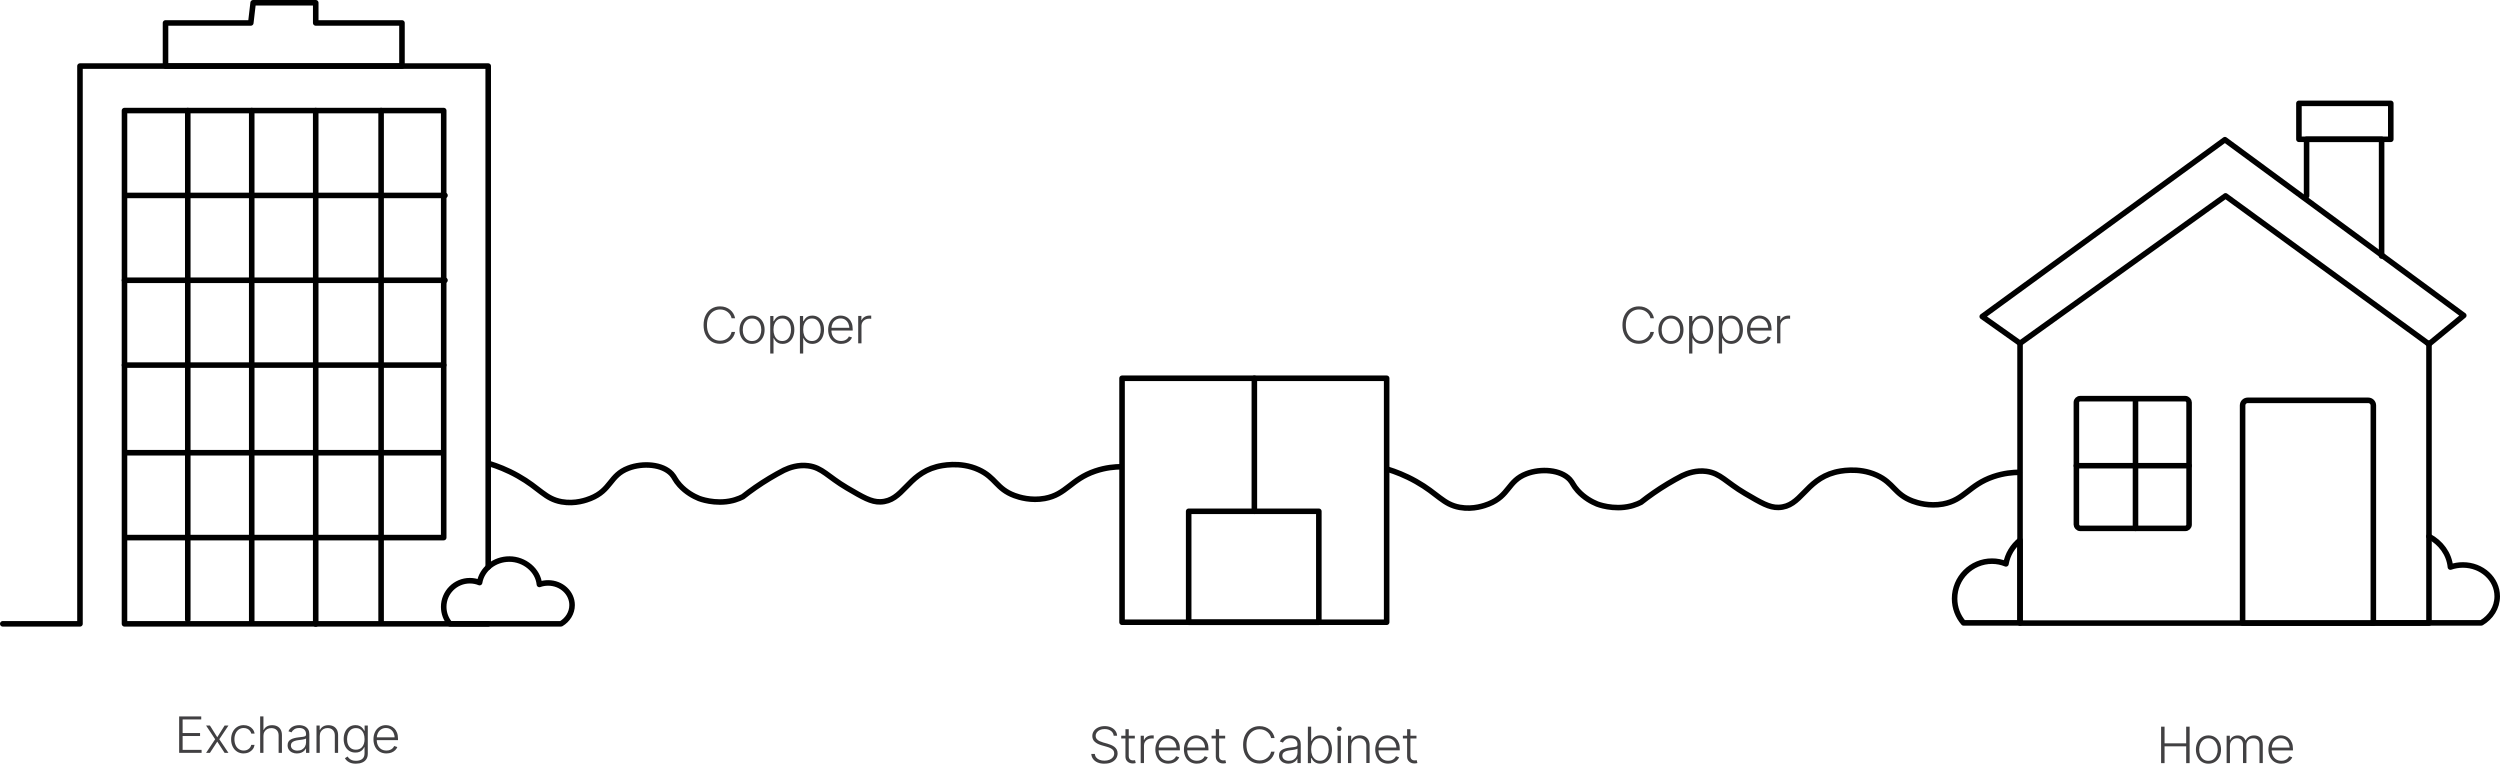<svg xmlns="http://www.w3.org/2000/svg" id="Layer_2" viewBox="0 0 898.69 274.53"><defs><style> .cls-1 { fill: none; stroke: #000; stroke-linecap: round; stroke-linejoin: round; stroke-width: 2px; } .cls-2 { fill: #414042; } </style></defs><g id="Layer_1-2" data-name="Layer_1"><g><g><polyline class="cls-1" points="45.5 193.25 67.5 193.25 90.49 193.25 113.49 193.25 137 193.25 159.5 193.25 159.5 131.25 159.5 100.75 159.5 70.25 159.5 39.75 137 39.75 113.49 39.75 90.49 39.75 67.5 39.75 44.75 39.75 44.75 100.75 44.75 131.25 44.75 224.25 113.49 224.25 161.75 224.25 175.5 224.25"></polyline><polyline class="cls-1" points="175.5 203.85 175.5 23.75 144.5 23.75 59.5 23.75 28.75 23.75 28.75 224.25 1 224.25"></polyline><polygon class="cls-1" points="59.5 22.25 59.5 8.25 90.15 8.25 91 1 113.5 1 113.5 8.25 144.5 8.25 144.5 23.75 59.5 23.75 59.5 22.25"></polygon><line class="cls-1" x1="67.5" y1="39.75" x2="67.5" y2="222.75"></line><line class="cls-1" x1="90.49" y1="39.75" x2="90.49" y2="223.25"></line><line class="cls-1" x1="113.49" y1="39.75" x2="113.49" y2="224.33"></line><line class="cls-1" x1="137" y1="39.75" x2="137" y2="223.25"></line><line class="cls-1" x1="45.5" y1="70.25" x2="159.96" y2="70.25"></line><line class="cls-1" x1="44.75" y1="100.75" x2="159.96" y2="100.75"></line><line class="cls-1" x1="44.75" y1="131.25" x2="159.5" y2="131.25"></line><line class="cls-1" x1="45.5" y1="162.75" x2="158.5" y2="162.75"></line><path class="cls-1" d="M205.65,217.52c0,2.83-1.59,5.31-3.99,6.73h-39.91c-1.41-1.64-2.25-3.77-2.25-6.1,0-5.19,4.21-9.4,9.4-9.4,1.24,0,2.42.24,3.5.68.81-4.79,5.3-8.46,10.71-8.46s10.3,4.01,10.79,9.12c.97-.35,2.03-.54,3.14-.54,4.76,0,8.61,3.56,8.61,7.97Z"></path></g><line class="cls-1" x1="767.66" y1="143.91" x2="767.66" y2="189.93"></line><g><path class="cls-1" d="M852.79,223.91h39.19c3.43-2.02,5.71-5.53,5.71-9.54,0-6.24-5.51-11.28-12.33-11.28-1.58,0-3.1.27-4.49.76-.46-4.72-3.44-8.78-7.71-11.03"></path><path class="cls-1" d="M726.16,194.18v29.73h-20.31c-2.02-2.35-3.22-5.4-3.22-8.73,0-7.43,6.02-13.46,13.45-13.46,1.78,0,3.47.35,5.01.98.57-3.37,2.42-6.36,5.07-8.52Z"></path><polygon class="cls-1" points="726.16 123.41 712.57 113.79 799.8 50.21 885.66 113.41 873.16 123.7 800.03 70.41 726.16 123.41"></polygon><polyline class="cls-1" points="726.16 123.41 726.16 193.18 726.16 222.91 726.16 223.99 807.99 223.99 851.33 223.99 873.16 223.99 873.16 223.25 873.16 191.83 873.16 123.7 873.16 123.41 872.76 123.41"></polyline><path class="cls-1" d="M807.98,143.91h43.35c1.01,0,1.83.82,1.83,1.83v78.25h-47v-78.25c0-1.01.82-1.83,1.83-1.83Z"></path><rect class="cls-1" x="746.41" y="143.31" width="40.51" height="46.62" rx="1.35" ry="1.35"></rect><line class="cls-1" x1="746.41" y1="167.41" x2="786.91" y2="167.41"></line><polygon class="cls-1" points="859.43 50.07 829.16 50.07 826.41 50.07 826.41 37.16 859.43 37.16 859.43 50.07"></polygon><polyline class="cls-1" points="829.16 70.41 829.16 50.07 856.13 50.07 856.13 92.03"></polyline></g><g><rect class="cls-1" x="403.35" y="135.98" width="95.12" height="87.7"></rect><rect class="cls-1" x="427.3" y="183.8" width="46.79" height="39.89"></rect><line class="cls-1" x1="450.91" y1="135.98" x2="450.91" y2="183.8"></line></g><path class="cls-1" d="M499.03,168.75c2.42.75,6,2.06,10.01,4.32,7.9,4.45,9.71,8.24,15.71,9.32,4.94.89,9.09-.71,10.36-1.21,7.55-3,6.82-8.27,13.64-10.88,5.17-1.98,12.25-1.49,15.54,2.07,1.13,1.22,1.16,2.1,2.9,4.02,2.35,2.59,5.04,4,6.94,4.79,0,0,5.79,2.31,12.09.75.44-.11.86-.24.86-.24,1.16-.35,2.11-.77,2.82-1.13,2.79-2.2,5.99-4.46,9.61-6.64,1.77-1.06,3.49-2.02,5.17-2.89,1.99-.95,5.11-2.06,8.71-1.59,5.07.66,7.07,3.92,13.92,7.94,5.81,3.41,8.72,5.11,11.97,5.03,8.28-.19,9.55-9.77,20.31-12.63,1.56-.41,8.4-1.97,15.02,1.04,6.24,2.83,6.36,6.87,12.95,9.32,1.72.64,5.95,1.94,10.88,1.04,7.73-1.42,9.35-6.84,18.13-9.84,3.78-1.29,7.14-1.54,9.32-1.55"></path><path class="cls-1" d="M176.17,166.75c2.42.75,6,2.06,10.01,4.32,7.9,4.45,9.71,8.24,15.71,9.32,4.94.89,9.09-.71,10.36-1.21,7.55-3,6.82-8.27,13.64-10.88,5.17-1.98,12.25-1.49,15.54,2.07,1.13,1.22,1.16,2.1,2.9,4.02,2.35,2.59,5.04,4,6.94,4.79,0,0,5.79,2.31,12.09.75.44-.11.86-.24.86-.24,1.16-.35,2.11-.77,2.82-1.13,2.79-2.2,5.99-4.46,9.61-6.64,1.77-1.06,3.49-2.02,5.17-2.89,1.99-.95,5.11-2.06,8.71-1.59,5.07.66,7.07,3.92,13.92,7.94,5.81,3.41,8.72,5.11,11.97,5.03,8.28-.19,9.55-9.77,20.31-12.63,1.56-.41,8.4-1.97,15.02,1.04,6.24,2.83,6.36,6.87,12.95,9.32,1.72.64,5.95,1.94,10.88,1.04,7.73-1.42,9.35-6.84,18.13-9.84,3.78-1.29,7.14-1.54,9.32-1.55"></path><g><path class="cls-2" d="M64.4,270.64v-13.1h7.94v1.08h-6.69v4.89h6.27v1.07h-6.27v4.98h6.82v1.07h-8.07Z"></path><path class="cls-2" d="M75.47,260.82l2.63,4.2,2.64-4.2h1.38l-3.29,4.92,3.29,4.9h-1.38l-2.64-4.05-2.63,4.05h-1.39l3.26-4.9-3.26-4.92h1.39Z"></path><path class="cls-2" d="M87.62,270.85c-.92,0-1.72-.22-2.4-.66s-1.21-1.04-1.58-1.81c-.37-.76-.56-1.63-.56-2.61s.19-1.87.57-2.63.91-1.37,1.59-1.81,1.47-.66,2.36-.66c.69,0,1.31.13,1.86.38.56.25,1.02.61,1.38,1.07s.59,1,.68,1.6h-1.19c-.09-.37-.25-.71-.49-1.01s-.55-.55-.93-.73-.81-.28-1.3-.28c-.65,0-1.23.17-1.73.51-.5.34-.9.81-1.18,1.42s-.43,1.3-.43,2.1.14,1.49.41,2.11.67,1.1,1.17,1.44,1.09.52,1.76.52,1.27-.18,1.76-.55c.5-.37.81-.86.95-1.49h1.19c-.09.59-.3,1.12-.66,1.58-.35.46-.81.83-1.36,1.09s-1.19.4-1.9.4Z"></path><path class="cls-2" d="M94.7,264.51v6.13h-1.18v-13.1h1.18v4.83h.12c.24-.51.61-.92,1.11-1.22.5-.3,1.14-.46,1.92-.46.69,0,1.3.14,1.83.41s.94.68,1.23,1.21c.3.53.44,1.19.44,1.98v6.35h-1.19v-6.28c0-.81-.24-1.46-.71-1.92-.47-.47-1.11-.7-1.91-.7-.54,0-1.03.11-1.46.34s-.76.54-1.01.96c-.25.41-.37.91-.37,1.48Z"></path><path class="cls-2" d="M106.77,270.86c-.62,0-1.18-.12-1.7-.35s-.92-.57-1.23-1.01-.45-.98-.45-1.61c0-.49.1-.89.28-1.22.19-.33.46-.6.82-.81s.77-.38,1.25-.51c.48-.13,1.01-.22,1.59-.29.58-.07,1.06-.13,1.46-.18.4-.05.7-.13.91-.24s.31-.29.31-.54v-.23c0-.67-.21-1.2-.62-1.59-.42-.38-1.01-.58-1.79-.58s-1.34.16-1.81.47c-.47.31-.79.68-.97,1.1l-1.14-.4c.23-.53.55-.96.96-1.28s.87-.56,1.38-.7,1.02-.21,1.54-.21c.39,0,.8.05,1.22.15s.82.27,1.18.51.67.58.9,1.01.34.97.34,1.63v6.66h-1.19v-1.56h-.07c-.13.29-.34.57-.62.84-.28.27-.63.5-1.06.67s-.92.26-1.5.26ZM106.93,269.83c.63,0,1.18-.13,1.64-.4s.82-.62,1.07-1.08.38-.94.38-1.48v-1.42c-.09.08-.24.16-.45.22s-.44.12-.71.17c-.27.05-.54.09-.81.12s-.51.06-.72.09c-.58.07-1.07.18-1.48.33s-.73.35-.95.6-.33.58-.33.98c0,.59.22,1.05.67,1.38.44.33,1.01.49,1.68.49Z"></path><path class="cls-2" d="M114.95,264.51v6.13h-1.18v-9.83h1.15v1.56h.12c.24-.51.61-.92,1.12-1.22s1.14-.46,1.89-.46c.69,0,1.3.14,1.82.41.52.28.93.68,1.23,1.21.29.53.44,1.19.44,1.97v6.35h-1.18v-6.28c0-.8-.24-1.44-.71-1.92s-1.1-.71-1.89-.71c-.54,0-1.02.11-1.44.34s-.75.54-1,.96-.36.91-.36,1.48Z"></path><path class="cls-2" d="M127.99,274.53c-1.05,0-1.9-.19-2.56-.56-.66-.38-1.14-.84-1.44-1.41l.97-.62c.14.25.34.5.59.73s.58.43.97.59.89.23,1.47.23c.91,0,1.65-.22,2.21-.65.56-.43.84-1.11.84-2.02v-2.21h-.12c-.13.3-.33.6-.59.89s-.59.54-1.01.74-.93.29-1.55.29c-.82,0-1.55-.19-2.18-.58s-1.13-.94-1.5-1.67c-.36-.72-.55-1.58-.55-2.58s.18-1.87.53-2.62.85-1.34,1.49-1.77c.64-.42,1.38-.64,2.22-.64.63,0,1.15.11,1.57.32s.75.48,1,.79.45.61.59.91h.13v-1.88h1.14v10.08c0,.83-.18,1.52-.55,2.05-.36.54-.86.93-1.5,1.19-.64.26-1.36.39-2.18.39ZM127.92,269.5c.98,0,1.75-.34,2.3-1.02s.83-1.61.83-2.79c0-.77-.12-1.45-.36-2.04s-.6-1.06-1.06-1.41-1.04-.51-1.7-.51-1.27.18-1.74.53c-.47.35-.83.83-1.07,1.43s-.36,1.27-.36,2,.12,1.41.37,1.99c.24.57.6,1.02,1.08,1.34.47.32,1.05.48,1.73.48Z"></path><path class="cls-2" d="M138.93,270.85c-.95,0-1.78-.22-2.49-.65s-1.25-1.03-1.62-1.79-.57-1.64-.57-2.63.19-1.87.56-2.64.9-1.37,1.57-1.81,1.45-.66,2.34-.66c.55,0,1.09.1,1.61.29s.99.49,1.4.89c.42.4.74.9.98,1.52s.36,1.34.36,2.18v.51h-8.01v-1h7.37l-.54.39c0-.71-.13-1.35-.38-1.92s-.62-1.01-1.09-1.34-1.04-.49-1.7-.49-1.23.17-1.73.5-.88.77-1.15,1.32c-.27.55-.41,1.15-.41,1.8v.59c0,.79.14,1.47.43,2.05s.69,1.04,1.21,1.36c.52.32,1.14.48,1.85.48.48,0,.91-.07,1.28-.22s.68-.34.93-.59.44-.52.57-.81l1.13.36c-.16.41-.41.79-.77,1.14s-.79.63-1.32.84-1.13.32-1.81.32Z"></path></g><g><path class="cls-2" d="M396.99,274.53c-.93,0-1.74-.15-2.42-.44-.69-.29-1.22-.7-1.62-1.23s-.61-1.14-.66-1.83h1.28c.05.52.23.96.54,1.32s.71.63,1.22.81c.5.18,1.06.28,1.67.28.69,0,1.29-.11,1.83-.33.53-.22.95-.53,1.25-.92.3-.39.45-.85.45-1.38,0-.45-.12-.82-.36-1.12s-.58-.55-1-.76c-.43-.21-.93-.39-1.5-.54l-1.62-.46c-1.07-.3-1.9-.72-2.5-1.27s-.89-1.24-.89-2.07c0-.7.2-1.32.59-1.86.4-.54.93-.96,1.6-1.26.67-.3,1.43-.45,2.27-.45s1.6.15,2.26.45,1.18.71,1.56,1.23c.39.52.59,1.11.62,1.77h-1.22c-.07-.73-.41-1.31-1-1.74s-1.35-.65-2.26-.65c-.63,0-1.19.11-1.67.32-.48.21-.86.5-1.13.87-.27.37-.41.79-.41,1.26s.13.84.4,1.15c.27.31.61.56,1.03.75s.84.35,1.29.48l1.44.4c.43.12.87.27,1.3.45s.83.4,1.2.67c.36.27.66.6.88.99.22.39.34.86.34,1.4,0,.69-.19,1.32-.57,1.88s-.92,1-1.63,1.33-1.56.49-2.55.49Z"></path><path class="cls-2" d="M407.94,264.48v.99h-4.89v-.99h4.89ZM404.58,262.14h1.18v9.6c0,.53.14.93.41,1.2s.66.4,1.15.4c.11,0,.22,0,.33-.02s.23-.04.36-.07l.26,1.03c-.14.05-.3.09-.49.12s-.37.04-.57.04c-.76,0-1.39-.22-1.89-.67s-.75-1.04-.75-1.76v-9.87Z"></path><path class="cls-2" d="M410.05,274.31v-9.83h1.15v1.52h.09c.21-.5.57-.9,1.08-1.2.51-.3,1.09-.45,1.73-.45h.33c.12,0,.22,0,.3,0v1.15s-.14-.02-.28-.03c-.13-.01-.28-.02-.45-.02-.53,0-1,.11-1.42.33-.42.22-.75.51-.99.89-.24.38-.36.81-.36,1.3v6.34h-1.18Z"></path><path class="cls-2" d="M420,274.52c-.95,0-1.78-.22-2.49-.65s-1.25-1.03-1.62-1.79-.57-1.64-.57-2.63.19-1.87.56-2.64.9-1.37,1.57-1.81,1.45-.66,2.34-.66c.55,0,1.09.1,1.61.29s.99.49,1.4.89c.42.4.74.9.98,1.52s.36,1.34.36,2.18v.51h-8.01v-1h7.37l-.54.39c0-.71-.13-1.35-.38-1.92s-.62-1.01-1.09-1.34-1.04-.49-1.7-.49-1.23.17-1.73.5-.88.77-1.15,1.32c-.27.55-.41,1.15-.41,1.8v.59c0,.79.14,1.47.43,2.05s.69,1.04,1.21,1.36c.52.32,1.14.48,1.85.48.48,0,.91-.07,1.28-.22s.68-.34.93-.59.44-.52.57-.81l1.13.36c-.16.41-.41.79-.77,1.14s-.79.63-1.32.84-1.13.32-1.81.32Z"></path><path class="cls-2" d="M430.27,274.52c-.95,0-1.78-.22-2.49-.65s-1.25-1.03-1.62-1.79-.57-1.64-.57-2.63.19-1.87.56-2.64.9-1.37,1.57-1.81,1.45-.66,2.34-.66c.55,0,1.09.1,1.61.29s.99.49,1.4.89c.42.4.74.9.98,1.52s.36,1.34.36,2.18v.51h-8.01v-1h7.37l-.54.39c0-.71-.13-1.35-.38-1.92s-.62-1.01-1.09-1.34-1.04-.49-1.7-.49-1.23.17-1.73.5-.88.77-1.15,1.32c-.27.55-.41,1.15-.41,1.8v.59c0,.79.14,1.47.43,2.05s.69,1.04,1.21,1.36c.52.32,1.14.48,1.85.48.48,0,.91-.07,1.28-.22s.68-.34.93-.59.44-.52.57-.81l1.13.36c-.16.41-.41.79-.77,1.14s-.79.63-1.32.84-1.13.32-1.81.32Z"></path><path class="cls-2" d="M440.42,264.48v.99h-4.89v-.99h4.89ZM437.06,262.14h1.18v9.6c0,.53.14.93.41,1.2s.66.4,1.15.4c.11,0,.22,0,.33-.02s.23-.04.36-.07l.26,1.03c-.14.05-.3.09-.49.12s-.37.04-.57.04c-.76,0-1.39-.22-1.89-.67s-.75-1.04-.75-1.76v-9.87Z"></path><path class="cls-2" d="M452.78,274.48c-1.14,0-2.16-.28-3.06-.83s-1.59-1.33-2.1-2.33-.76-2.19-.76-3.55.25-2.56.76-3.57,1.2-1.79,2.1-2.34,1.91-.83,3.06-.83c.73,0,1.4.11,2.01.33s1.15.52,1.62.91.86.84,1.16,1.36c.3.52.51,1.08.62,1.68h-1.26c-.09-.45-.26-.87-.5-1.25s-.55-.71-.91-1c-.36-.29-.78-.51-1.23-.67s-.96-.24-1.5-.24c-.86,0-1.65.21-2.36.65s-1.28,1.06-1.71,1.9c-.43.83-.64,1.86-.64,3.07s.21,2.24.64,3.07c.43.83.99,1.46,1.71,1.89s1.5.64,2.36.64c.54,0,1.04-.08,1.5-.24s.87-.38,1.23-.67c.36-.29.67-.62.91-1s.41-.8.5-1.25h1.26c-.11.6-.32,1.16-.62,1.68-.3.52-.69.97-1.16,1.36s-1.01.69-1.62.91-1.28.33-2.01.33Z"></path><path class="cls-2" d="M463.16,274.53c-.62,0-1.18-.12-1.7-.35s-.92-.57-1.23-1.01-.45-.98-.45-1.61c0-.49.1-.89.28-1.22.19-.33.46-.6.82-.81s.77-.38,1.25-.51c.48-.13,1.01-.22,1.59-.29.58-.07,1.06-.13,1.46-.18.4-.05.7-.13.91-.24s.31-.29.31-.54v-.23c0-.67-.21-1.2-.62-1.59-.42-.38-1.01-.58-1.79-.58s-1.34.16-1.81.47c-.47.31-.79.68-.97,1.1l-1.14-.4c.23-.53.55-.96.96-1.28s.87-.56,1.38-.7,1.02-.21,1.54-.21c.39,0,.8.05,1.22.15s.82.27,1.18.51.67.58.9,1.01.34.97.34,1.63v6.66h-1.19v-1.56h-.07c-.13.29-.34.57-.62.84-.28.27-.63.5-1.06.67s-.92.26-1.5.26ZM463.33,273.49c.63,0,1.18-.13,1.64-.4s.82-.62,1.07-1.08.38-.94.38-1.48v-1.42c-.09.08-.24.16-.45.22s-.44.12-.71.17c-.27.05-.54.09-.81.12s-.51.06-.72.09c-.58.07-1.07.18-1.48.33s-.73.35-.95.6-.33.58-.33.98c0,.59.22,1.05.67,1.38.44.33,1.01.49,1.68.49Z"></path><path class="cls-2" d="M474.6,274.52c-.62,0-1.14-.11-1.56-.32-.42-.21-.76-.48-1.01-.79s-.45-.62-.59-.92h-.14v1.83h-1.15v-13.1h1.18v5.15h.1c.14-.29.34-.59.59-.91s.58-.57,1-.79c.42-.21.94-.32,1.56-.32.84,0,1.58.21,2.22.64s1.13,1.02,1.48,1.78.53,1.65.53,2.65-.18,1.9-.53,2.67c-.35.77-.84,1.36-1.48,1.79-.63.42-1.37.64-2.22.64ZM474.47,273.48c.67,0,1.25-.18,1.72-.54s.83-.85,1.07-1.47c.25-.62.37-1.3.37-2.06s-.12-1.44-.37-2.04c-.24-.61-.6-1.09-1.06-1.45-.47-.36-1.04-.54-1.73-.54s-1.24.17-1.71.51c-.46.34-.82.82-1.06,1.42-.25.6-.37,1.3-.37,2.09s.12,1.48.37,2.1c.24.61.6,1.09,1.07,1.45s1.04.53,1.7.53Z"></path><path class="cls-2" d="M481.43,262.8c-.24,0-.45-.08-.63-.24-.17-.16-.26-.35-.26-.58s.09-.42.26-.58c.17-.16.38-.24.63-.24s.45.08.62.24c.17.16.26.35.26.58s-.09.41-.26.58c-.17.16-.38.24-.62.24ZM480.83,274.31v-9.83h1.18v9.83h-1.18Z"></path><path class="cls-2" d="M485.75,268.17v6.13h-1.18v-9.83h1.15v1.56h.12c.24-.51.61-.92,1.12-1.22s1.14-.46,1.89-.46c.69,0,1.3.14,1.82.41.52.28.93.68,1.23,1.21.29.53.44,1.19.44,1.97v6.35h-1.18v-6.28c0-.8-.24-1.44-.71-1.92s-1.1-.71-1.89-.71c-.54,0-1.02.11-1.44.34s-.75.54-1,.96-.36.91-.36,1.48Z"></path><path class="cls-2" d="M499.04,274.52c-.95,0-1.78-.22-2.49-.65s-1.25-1.03-1.62-1.79-.57-1.64-.57-2.63.19-1.87.56-2.64.9-1.37,1.57-1.81,1.45-.66,2.34-.66c.55,0,1.09.1,1.61.29s.99.49,1.4.89c.42.4.74.9.98,1.52s.36,1.34.36,2.18v.51h-8.01v-1h7.37l-.54.39c0-.71-.13-1.35-.38-1.92s-.62-1.01-1.09-1.34-1.04-.49-1.7-.49-1.23.17-1.73.5-.88.77-1.15,1.32c-.27.55-.41,1.15-.41,1.8v.59c0,.79.14,1.47.43,2.05s.69,1.04,1.21,1.36c.52.32,1.14.48,1.85.48.48,0,.91-.07,1.28-.22s.68-.34.93-.59.44-.52.57-.81l1.13.36c-.16.41-.41.79-.77,1.14s-.79.63-1.32.84-1.13.32-1.81.32Z"></path><path class="cls-2" d="M509.19,264.48v.99h-4.89v-.99h4.89ZM505.83,262.14h1.18v9.6c0,.53.14.93.41,1.2s.66.4,1.15.4c.11,0,.22,0,.33-.02s.23-.04.36-.07l.26,1.03c-.14.05-.3.09-.49.12s-.37.04-.57.04c-.76,0-1.39-.22-1.89-.67s-.75-1.04-.75-1.76v-9.87Z"></path></g><g><path class="cls-2" d="M776.86,274.32v-13.1h1.25v6h7.77v-6h1.24v13.1h-1.24v-6.02h-7.77v6.02h-1.25Z"></path><path class="cls-2" d="M793.89,274.53c-.89,0-1.67-.22-2.35-.65s-1.21-1.03-1.59-1.79-.57-1.64-.57-2.63.19-1.89.57-2.66.91-1.36,1.59-1.79,1.46-.65,2.35-.65,1.67.21,2.35.65c.68.43,1.21,1.03,1.59,1.79s.58,1.65.58,2.66-.19,1.87-.57,2.63c-.38.76-.91,1.36-1.59,1.79-.68.43-1.46.65-2.35.65ZM793.89,273.49c.72,0,1.32-.18,1.81-.55.49-.37.87-.86,1.12-1.47.26-.62.39-1.29.39-2.01s-.13-1.42-.39-2.03c-.26-.62-.63-1.11-1.13-1.48-.5-.37-1.1-.55-1.81-.55s-1.31.19-1.8.56c-.49.37-.87.86-1.13,1.48s-.39,1.29-.39,2.03.13,1.4.38,2.01c.26.62.63,1.11,1.13,1.47.5.37,1.1.55,1.81.55Z"></path><path class="cls-2" d="M800.42,274.32v-9.83h1.15v1.52h.12c.2-.51.54-.91,1.02-1.2s1.06-.44,1.73-.44,1.28.16,1.74.48c.45.32.79.75,1.02,1.31h.09c.23-.54.61-.97,1.13-1.3s1.16-.49,1.9-.49c.96,0,1.71.29,2.27.86s.83,1.41.83,2.5v6.58h-1.19v-6.58c0-.77-.21-1.36-.62-1.75s-.96-.58-1.64-.58c-.78,0-1.39.23-1.81.7s-.63,1.05-.63,1.75v6.46h-1.22v-6.69c0-.66-.19-1.2-.58-1.61s-.93-.62-1.63-.62c-.47,0-.9.11-1.27.34s-.67.54-.89.93c-.22.39-.33.85-.33,1.36v6.28h-1.18Z"></path><path class="cls-2" d="M820.12,274.53c-.96,0-1.78-.22-2.49-.65-.7-.43-1.25-1.03-1.62-1.79-.38-.76-.57-1.64-.57-2.63s.19-1.87.56-2.64c.38-.77.9-1.37,1.57-1.81.67-.44,1.45-.66,2.34-.66.55,0,1.09.1,1.61.29.52.2.99.49,1.4.89s.74.9.98,1.52c.24.61.36,1.34.36,2.18v.51h-8.01v-1h7.37l-.54.39c0-.71-.13-1.35-.38-1.92s-.62-1.01-1.09-1.34c-.47-.33-1.04-.49-1.7-.49s-1.23.17-1.73.5c-.5.33-.88.77-1.15,1.32s-.41,1.15-.41,1.8v.59c0,.79.14,1.47.43,2.05.28.58.69,1.04,1.21,1.36.52.32,1.14.48,1.85.48.48,0,.91-.07,1.28-.22s.68-.34.93-.59.44-.52.57-.81l1.13.36c-.16.41-.42.79-.77,1.14-.35.35-.79.63-1.32.84s-1.13.32-1.81.32Z"></path></g><g><path class="cls-2" d="M258.84,123.59c-1.14,0-2.16-.28-3.06-.83s-1.59-1.33-2.1-2.33-.76-2.19-.76-3.56.25-2.56.76-3.57,1.2-1.79,2.1-2.34,1.91-.83,3.06-.83c.73,0,1.4.11,2.01.33s1.15.52,1.62.91.86.84,1.16,1.36c.3.52.51,1.08.62,1.68h-1.26c-.09-.45-.26-.87-.5-1.25s-.55-.71-.91-1c-.36-.29-.78-.51-1.23-.67s-.96-.24-1.5-.24c-.86,0-1.65.22-2.36.65s-1.28,1.06-1.71,1.9c-.43.83-.64,1.86-.64,3.07s.21,2.24.64,3.07c.43.83.99,1.46,1.71,1.89s1.5.64,2.36.64c.54,0,1.04-.08,1.5-.24s.87-.38,1.23-.67c.36-.29.67-.62.91-1s.41-.8.5-1.25h1.26c-.11.6-.32,1.17-.62,1.68-.3.52-.69.97-1.16,1.36s-1.01.69-1.62.91-1.28.33-2.01.33Z"></path><path class="cls-2" d="M270.34,123.62c-.89,0-1.67-.21-2.35-.65-.68-.43-1.21-1.03-1.59-1.79-.38-.76-.57-1.64-.57-2.63s.19-1.89.57-2.66c.38-.76.91-1.36,1.59-1.79.68-.43,1.46-.65,2.35-.65s1.67.22,2.35.65,1.21,1.03,1.59,1.79c.39.76.58,1.65.58,2.66s-.19,1.87-.57,2.63-.91,1.36-1.59,1.79-1.46.65-2.35.65ZM270.34,122.59c.72,0,1.32-.18,1.81-.55s.87-.86,1.12-1.47c.26-.62.39-1.29.39-2.01s-.13-1.42-.39-2.03c-.26-.62-.63-1.11-1.13-1.48s-1.1-.55-1.81-.55-1.31.19-1.8.56-.87.86-1.13,1.48c-.26.61-.39,1.29-.39,2.03s.13,1.4.39,2.01c.26.62.63,1.11,1.13,1.47s1.1.55,1.81.55Z"></path><path class="cls-2" d="M276.88,127.09v-13.5h1.15v1.88h.14c.14-.29.34-.59.59-.91s.58-.57,1-.79c.42-.21.94-.32,1.56-.32.84,0,1.58.21,2.22.64s1.13,1.02,1.48,1.78.53,1.65.53,2.65-.18,1.9-.53,2.67c-.35.77-.84,1.36-1.48,1.79-.63.42-1.37.64-2.22.64-.62,0-1.14-.11-1.56-.32-.42-.21-.76-.48-1.01-.8s-.45-.62-.59-.92h-.1v5.5h-1.18ZM281.19,122.59c.67,0,1.25-.18,1.72-.54s.83-.85,1.07-1.47c.25-.62.37-1.3.37-2.06s-.12-1.44-.37-2.04c-.24-.61-.6-1.09-1.06-1.45-.47-.36-1.04-.54-1.73-.54s-1.24.17-1.71.51c-.46.34-.82.82-1.06,1.42-.25.6-.37,1.3-.37,2.09s.12,1.48.37,2.1c.24.61.6,1.09,1.07,1.45s1.04.53,1.7.53Z"></path><path class="cls-2" d="M287.55,127.09v-13.5h1.15v1.88h.14c.14-.29.34-.59.59-.91s.58-.57,1-.79c.42-.21.94-.32,1.56-.32.84,0,1.58.21,2.22.64s1.13,1.02,1.48,1.78.53,1.65.53,2.65-.18,1.9-.53,2.67c-.35.77-.84,1.36-1.48,1.79-.63.42-1.37.64-2.22.64-.62,0-1.14-.11-1.56-.32-.42-.21-.76-.48-1.01-.8s-.45-.62-.59-.92h-.1v5.5h-1.18ZM291.87,122.59c.67,0,1.25-.18,1.72-.54s.83-.85,1.07-1.47c.25-.62.37-1.3.37-2.06s-.12-1.44-.37-2.04c-.24-.61-.6-1.09-1.06-1.45-.47-.36-1.04-.54-1.73-.54s-1.24.17-1.71.51c-.46.34-.82.82-1.06,1.42-.25.6-.37,1.3-.37,2.09s.12,1.48.37,2.1c.24.61.6,1.09,1.07,1.45s1.04.53,1.7.53Z"></path><path class="cls-2" d="M302.38,123.62c-.95,0-1.78-.21-2.49-.65s-1.25-1.03-1.62-1.79-.57-1.64-.57-2.63.19-1.87.56-2.64.9-1.37,1.57-1.81,1.45-.66,2.34-.66c.55,0,1.09.1,1.61.29s.99.49,1.4.89c.42.4.74.9.98,1.52s.36,1.34.36,2.18v.51h-8.01v-1h7.37l-.54.39c0-.71-.13-1.35-.38-1.92s-.62-1.01-1.09-1.34-1.04-.49-1.7-.49-1.23.17-1.73.5-.88.77-1.15,1.32c-.27.55-.41,1.15-.41,1.8v.59c0,.79.14,1.47.43,2.05s.69,1.04,1.21,1.36c.52.32,1.14.48,1.85.48.48,0,.91-.07,1.28-.22s.68-.34.93-.59.44-.52.57-.81l1.13.36c-.16.41-.41.79-.77,1.14s-.79.63-1.32.84-1.13.32-1.81.32Z"></path><path class="cls-2" d="M308.5,123.41v-9.83h1.15v1.52h.09c.21-.5.57-.9,1.08-1.2.51-.3,1.09-.45,1.73-.45h.33c.12,0,.22,0,.3,0v1.15s-.14-.02-.28-.03c-.13-.01-.28-.02-.45-.02-.53,0-1,.11-1.42.33-.42.22-.75.51-.99.89-.24.38-.36.81-.36,1.3v6.34h-1.18Z"></path></g><g><path class="cls-2" d="M589.15,123.59c-1.14,0-2.16-.28-3.06-.83s-1.59-1.33-2.1-2.33-.76-2.19-.76-3.56.25-2.56.76-3.57,1.2-1.79,2.1-2.34,1.91-.83,3.06-.83c.73,0,1.4.11,2.01.33s1.15.52,1.62.91.86.84,1.16,1.36c.3.52.51,1.08.62,1.68h-1.26c-.09-.45-.26-.87-.5-1.25s-.55-.71-.91-1c-.36-.29-.78-.51-1.23-.67s-.96-.24-1.5-.24c-.86,0-1.65.22-2.36.65s-1.28,1.06-1.71,1.9c-.43.83-.64,1.86-.64,3.07s.21,2.24.64,3.07c.43.83.99,1.46,1.71,1.89s1.5.64,2.36.64c.54,0,1.04-.08,1.5-.24s.87-.38,1.23-.67c.36-.29.67-.62.91-1s.41-.8.5-1.25h1.26c-.11.6-.32,1.17-.62,1.68-.3.52-.69.97-1.16,1.36s-1.01.69-1.62.91-1.28.33-2.01.33Z"></path><path class="cls-2" d="M600.66,123.62c-.89,0-1.67-.21-2.35-.65-.68-.43-1.21-1.03-1.59-1.79-.38-.76-.57-1.64-.57-2.63s.19-1.89.57-2.66c.38-.76.91-1.36,1.59-1.79.68-.43,1.46-.65,2.35-.65s1.67.22,2.35.65,1.21,1.03,1.59,1.79c.39.76.58,1.65.58,2.66s-.19,1.87-.57,2.63-.91,1.36-1.59,1.79-1.46.65-2.35.65ZM600.66,122.59c.72,0,1.32-.18,1.81-.55s.87-.86,1.12-1.47c.26-.62.39-1.29.39-2.01s-.13-1.42-.39-2.03c-.26-.62-.63-1.11-1.13-1.48s-1.1-.55-1.81-.55-1.31.19-1.8.56-.87.86-1.13,1.48c-.26.61-.39,1.29-.39,2.03s.13,1.4.39,2.01c.26.62.63,1.11,1.13,1.47s1.1.55,1.81.55Z"></path><path class="cls-2" d="M607.19,127.09v-13.5h1.15v1.88h.14c.14-.29.34-.59.59-.91s.58-.57,1-.79c.42-.21.94-.32,1.56-.32.84,0,1.58.21,2.22.64s1.13,1.02,1.48,1.78.53,1.65.53,2.65-.18,1.9-.53,2.67c-.35.77-.84,1.36-1.48,1.79-.63.42-1.37.64-2.22.64-.62,0-1.14-.11-1.56-.32-.42-.21-.76-.48-1.01-.8s-.45-.62-.59-.92h-.1v5.5h-1.18ZM611.51,122.59c.67,0,1.25-.18,1.72-.54s.83-.85,1.07-1.47c.25-.62.37-1.3.37-2.06s-.12-1.44-.37-2.04c-.24-.61-.6-1.09-1.06-1.45-.47-.36-1.04-.54-1.73-.54s-1.24.17-1.71.51c-.46.34-.82.82-1.06,1.42-.25.6-.37,1.3-.37,2.09s.12,1.48.37,2.1c.24.61.6,1.09,1.07,1.45s1.04.53,1.7.53Z"></path><path class="cls-2" d="M617.87,127.09v-13.5h1.15v1.88h.14c.14-.29.34-.59.59-.91s.58-.57,1-.79c.42-.21.94-.32,1.56-.32.84,0,1.58.21,2.22.64s1.13,1.02,1.48,1.78.53,1.65.53,2.65-.18,1.9-.53,2.67c-.35.77-.84,1.36-1.48,1.79-.63.42-1.37.64-2.22.64-.62,0-1.14-.11-1.56-.32-.42-.21-.76-.48-1.01-.8s-.45-.62-.59-.92h-.1v5.5h-1.18ZM622.18,122.59c.67,0,1.25-.18,1.72-.54s.83-.85,1.07-1.47c.25-.62.37-1.3.37-2.06s-.12-1.44-.37-2.04c-.24-.61-.6-1.09-1.06-1.45-.47-.36-1.04-.54-1.73-.54s-1.24.17-1.71.51c-.46.34-.82.82-1.06,1.42-.25.6-.37,1.3-.37,2.09s.12,1.48.37,2.1c.24.61.6,1.09,1.07,1.45s1.04.53,1.7.53Z"></path><path class="cls-2" d="M632.69,123.62c-.95,0-1.78-.21-2.49-.65s-1.25-1.03-1.62-1.79-.57-1.64-.57-2.63.19-1.87.56-2.64.9-1.37,1.57-1.81,1.45-.66,2.34-.66c.55,0,1.09.1,1.61.29s.99.49,1.4.89c.42.4.74.9.98,1.52s.36,1.34.36,2.18v.51h-8.01v-1h7.37l-.54.39c0-.71-.13-1.35-.38-1.92s-.62-1.01-1.09-1.34-1.04-.49-1.7-.49-1.23.17-1.73.5-.88.77-1.15,1.32c-.27.55-.41,1.15-.41,1.8v.59c0,.79.14,1.47.43,2.05s.69,1.04,1.21,1.36c.52.32,1.14.48,1.85.48.48,0,.91-.07,1.28-.22s.68-.34.93-.59.44-.52.57-.81l1.13.36c-.16.41-.41.79-.77,1.14s-.79.63-1.32.84-1.13.32-1.81.32Z"></path><path class="cls-2" d="M638.82,123.41v-9.83h1.15v1.52h.09c.21-.5.57-.9,1.08-1.2.51-.3,1.09-.45,1.73-.45h.33c.12,0,.22,0,.3,0v1.15s-.14-.02-.28-.03c-.13-.01-.28-.02-.45-.02-.53,0-1,.11-1.42.33-.42.22-.75.51-.99.89-.24.38-.36.81-.36,1.3v6.34h-1.18Z"></path></g></g></g></svg>